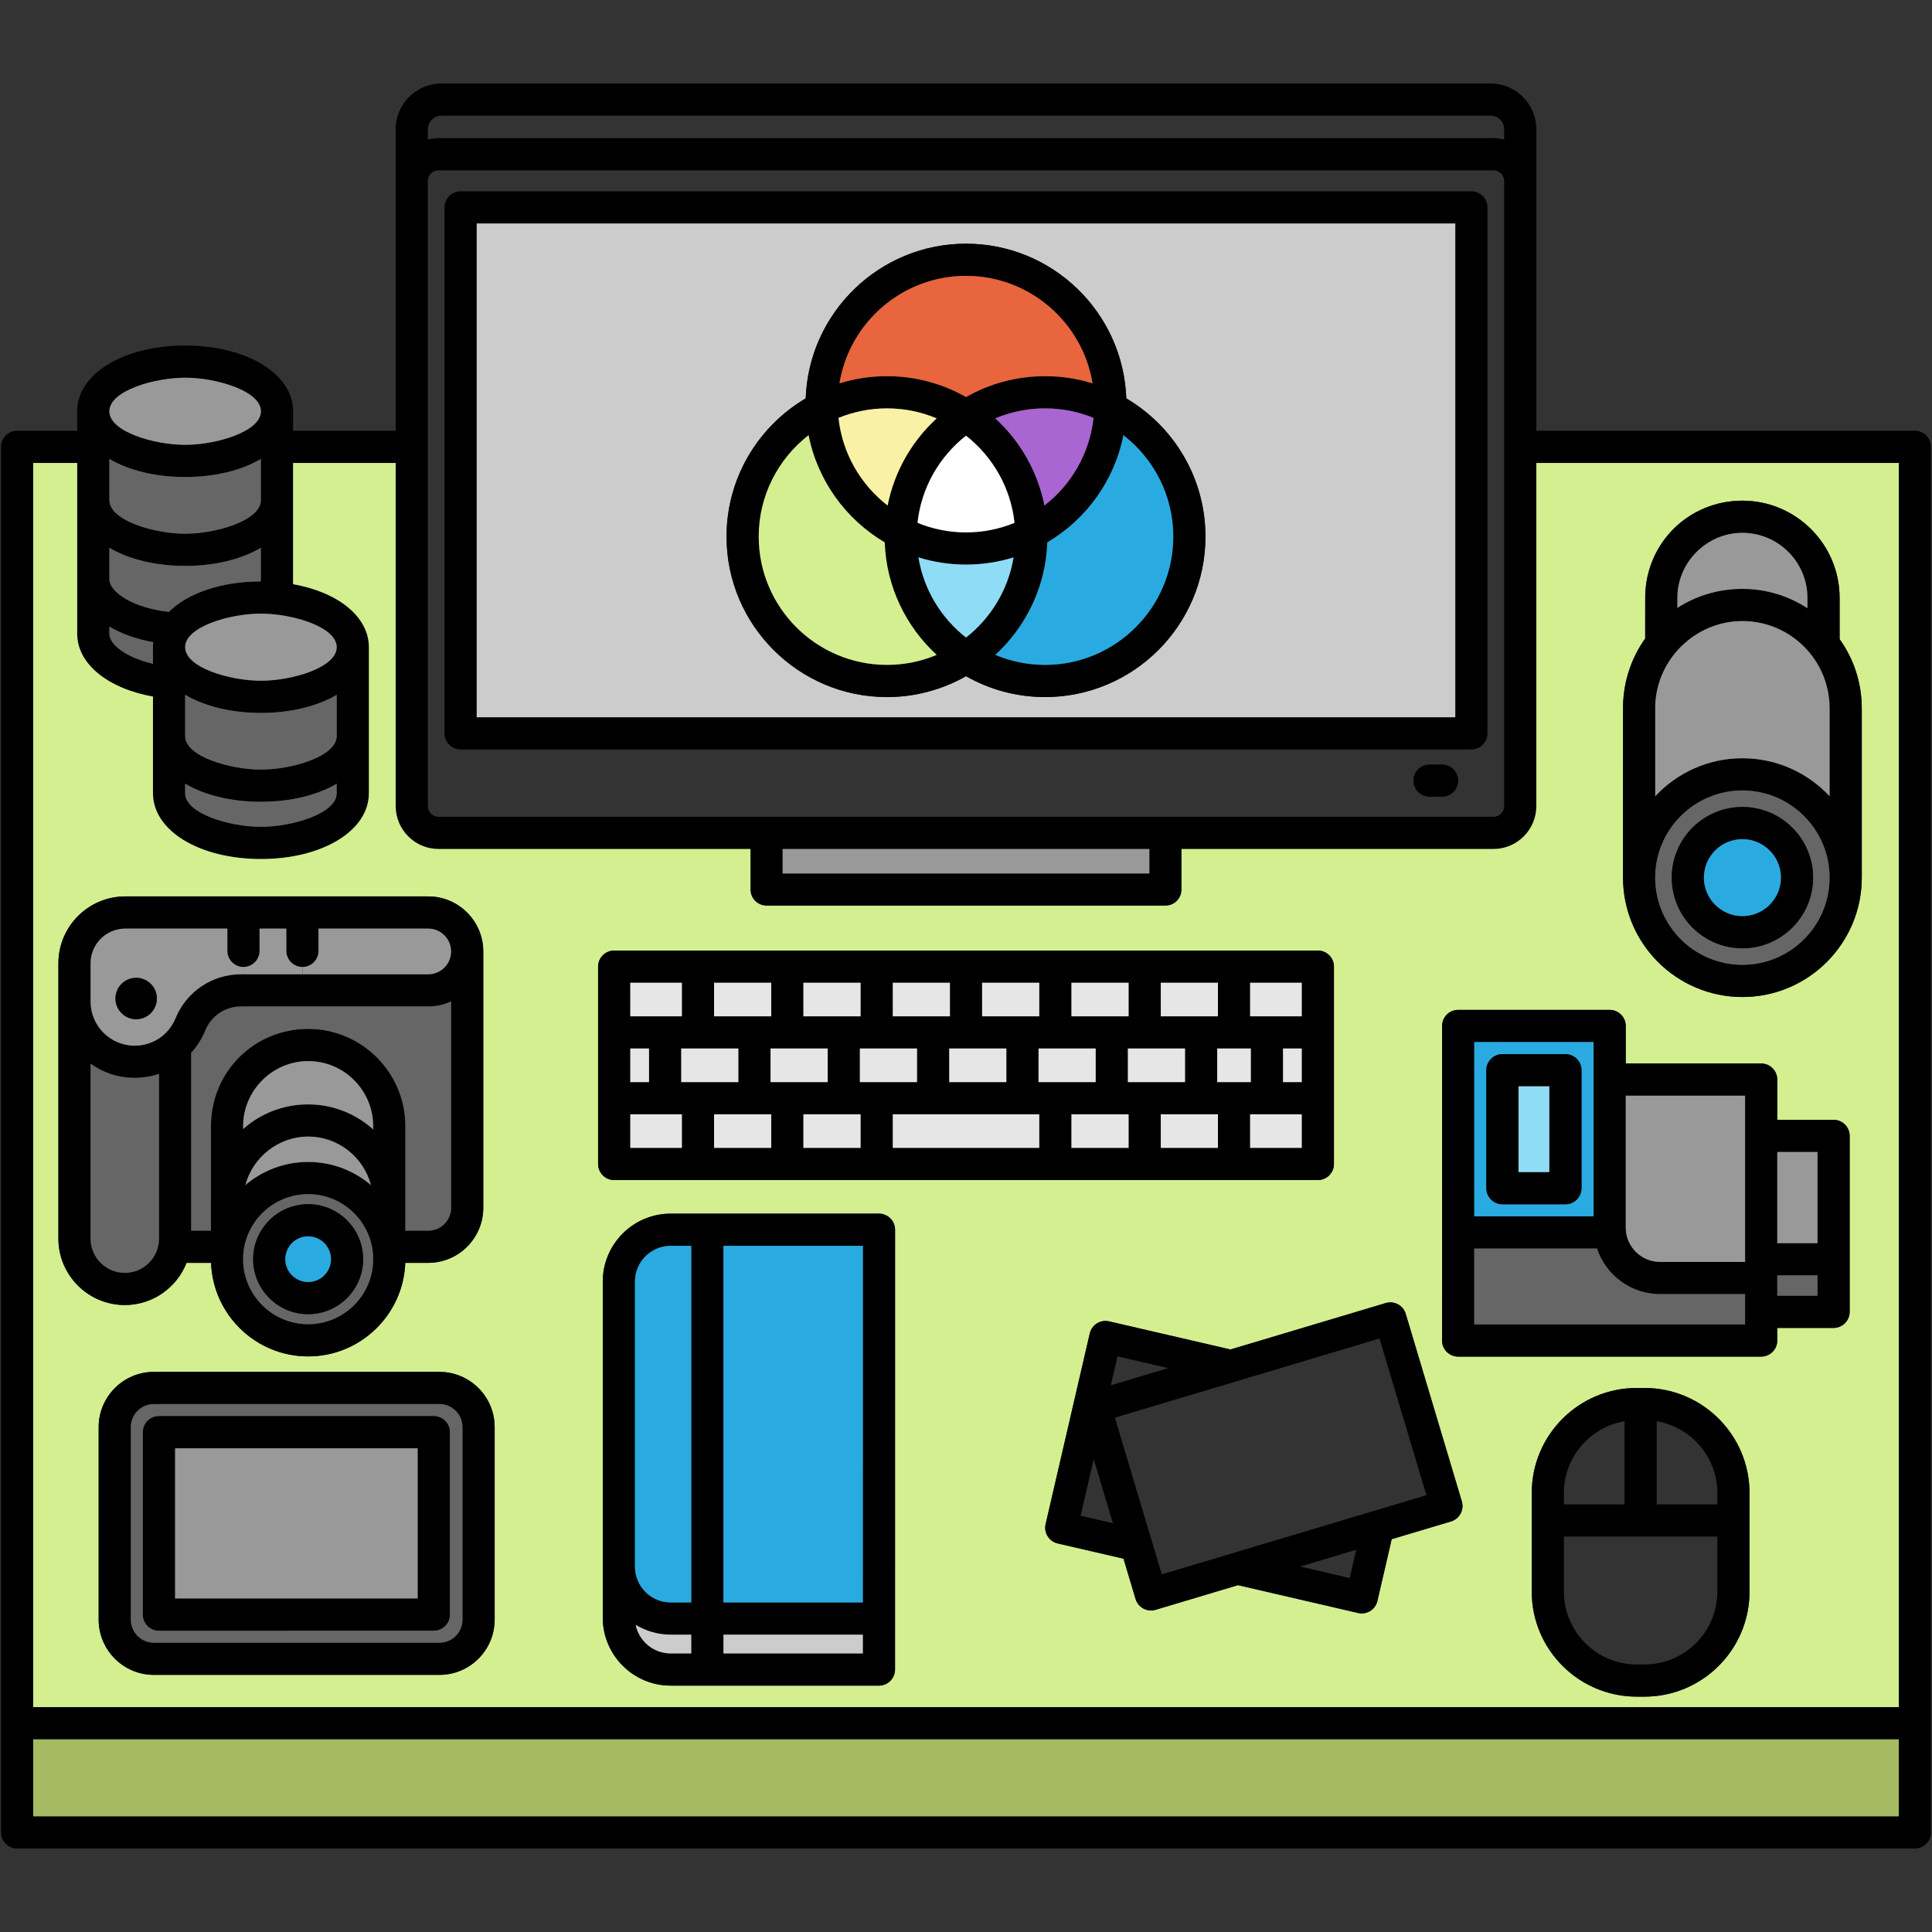 <?xml version="1.0" encoding="iso-8859-1"?>
<!-- Generator: Adobe Illustrator 18.0.0, SVG Export Plug-In . SVG Version: 6.00 Build 0)  -->
<!DOCTYPE svg PUBLIC "-//W3C//DTD SVG 1.1//EN" "http://www.w3.org/Graphics/SVG/1.1/DTD/svg11.dtd">
<svg version="1.1" id="Capa_1" xmlns="http://www.w3.org/2000/svg" xmlns:xlink="http://www.w3.org/1999/xlink" x="0px" y="0px"
	 viewBox="0 0 480.33 480.33" style="enable-background:new 0 0 480.33 480.33;" xml:space="preserve">
<rect x="0" y="0" width="480.33" height="480.33" fill="#333333" stroke="none"/>
<g>
	<g id="XMLID_16_">
		<g>
			<path d="M480.08,111.095v344.48c0,2.21-1.79,4-4,4H4.25c-2.21,0-4-1.79-4-4v-344.48c0-2.21,1.79-4,4-4h14.94v-4.77
				c0-0.02,0-0.05,0-0.07c0-9.32,11.54-16.35,26.84-16.35s26.84,7.03,26.84,16.35c0,0.02-0.01,0.05-0.01,0.07v4.77h25.51v-74.96
				c0-6.27,5.11-11.38,11.38-11.38h260.84c6.27,0,11.37,5.11,11.37,11.38v74.96h94.12C478.29,107.095,480.08,108.885,480.08,111.095
				z M472.08,451.575v-19.14H8.25v19.14H472.08z M472.08,424.425v-309.33h-90.12v85.31c0,5.88-4.79,10.67-10.67,10.67h-77.54v10.09
				c0,2.21-1.79,4-4,4h-99.17c-2.21,0-4-1.79-4-4v-10.09h-77.54c-5.88,0-10.67-4.79-10.67-10.67v-85.31H72.86v30.14
				c11.15,1.98,18.85,8.05,18.85,15.66v36.32c0,9.32-11.54,16.35-26.84,16.35s-26.84-7.03-26.84-16.35v-24.03
				c-11.25-2.02-18.84-8.15-18.84-15.61v-42.48H8.25v309.33H472.08z M373.96,200.405V45.015c0-1.47-1.2-2.67-2.67-2.67H109.04
				c-1.47,0-2.67,1.2-2.67,2.67v155.39c0,1.47,1.2,2.67,2.67,2.67h262.25C372.76,203.075,373.96,201.875,373.96,200.405z
				 M373.96,34.695v-2.56c0-1.86-1.51-3.38-3.37-3.38H109.75c-1.86,0-3.38,1.52-3.38,3.38v2.56c0.86-0.22,1.75-0.35,2.67-0.35
				h262.25C372.21,34.345,373.11,34.475,373.96,34.695z M285.75,217.165v-6.09h-91.17v6.09H285.75z M83.71,197.215v-2.37
				c-4.78,2.81-11.36,4.49-18.84,4.49c-7.49,0-14.06-1.68-18.84-4.49v2.37c0,5.09,11.16,8.35,18.84,8.35
				S83.71,202.305,83.71,197.215z M83.71,182.995v-10.25c-4.78,2.81-11.36,4.5-18.84,4.5c-7.49,0-14.06-1.69-18.84-4.5v10.25
				c0,5.09,11.16,8.34,18.84,8.34S83.71,188.085,83.71,182.995z M83.71,160.895c0-5.09-11.16-8.34-18.84-8.34
				s-18.84,3.25-18.84,8.34c0,5.1,11.16,8.35,18.84,8.35S83.71,165.995,83.71,160.895z M64.86,143.995v-7.8
				c-4.77,2.81-11.35,4.5-18.83,4.5s-14.06-1.69-18.84-4.5v7.8c0,3.25,5.98,7.17,14.79,8.13c4.63-4.61,12.94-7.56,22.83-7.57
				C64.84,144.365,64.86,144.185,64.86,143.995z M64.86,124.385v-10.28c-4.77,2.81-11.35,4.49-18.83,4.49s-14.06-1.68-18.84-4.49
				v10.28c0.07,5.07,11.18,8.31,18.84,8.31S64.8,129.455,64.86,124.385z M64.87,102.255c0-5.1-11.16-8.35-18.84-8.35
				s-18.84,3.25-18.84,8.35c0,5.09,11.16,8.34,18.84,8.34S64.87,107.345,64.87,102.255z M38.03,160.895c0-0.42,0.03-0.83,0.08-1.24
				c-4.21-0.75-7.92-2.09-10.92-3.86v1.78c0,2.69,4.22,5.93,10.84,7.45V160.895z"/>
			<rect x="8.25" y="432.435" style="fill:#A5BA63;" width="463.83" height="19.14"/>
			<path style="fill:#D3EF8F;" d="M472.08,115.095v309.33H8.25v-309.33h10.94v42.48c0,7.46,7.59,13.59,18.84,15.61v24.03
				c0,9.32,11.54,16.35,26.84,16.35s26.84-7.03,26.84-16.35v-36.32c0-7.61-7.7-13.68-18.85-15.66v-30.14h25.51v85.31
				c0,5.88,4.79,10.67,10.67,10.67h77.54v10.09c0,2.21,1.79,4,4,4h99.17c2.21,0,4-1.79,4-4v-10.09h77.54
				c5.88,0,10.67-4.79,10.67-10.67v-85.31H472.08z M462.87,218.195v-42.11c0-6.41-2.04-12.34-5.51-17.19v-10.25
				c0-13.33-10.84-24.17-24.17-24.17c-13.22,0-23.83,10.34-24.16,23.55c0,0.21-0.01,10.73-0.01,10.73
				c-3.33,4.67-5.34,10.36-5.5,16.58c0,0.25-0.01,42.86-0.01,42.86c0,16.37,13.32,29.68,29.68,29.68
				C449.56,247.875,462.87,234.565,462.87,218.195z M459.86,326.145v-43.74c0-2.21-1.79-4-4-4h-14v-10c0-2.21-1.79-4-4-4h-33.67
				v-9.33c0-2.21-1.79-4-4-4h-37.66c-2.21,0-4,1.79-4,4l-0.01,78.2c0,2.21,1.79,4,4,4h75.34c2.21,0,4-1.79,4-4v-3.13h14
				C458.07,330.145,459.86,328.345,459.86,326.145z M434.96,395.715v-24.54c0-14.4-11.71-26.1-26.1-26.1h-1.94
				c-14.4,0-26.1,11.7-26.1,26.1v24.54c0,14.39,11.7,26.1,26.1,26.1h1.94C423.25,421.815,434.96,410.105,434.96,395.715z
				 M363.13,376.315c0.5-0.93,0.61-2.02,0.31-3.04l-13.95-46.63c-0.63-2.11-2.86-3.32-4.98-2.68l-38.59,11.54l-30.18-6.99
				c-1.03-0.24-2.12-0.06-3.02,0.5c-0.9,0.56-1.54,1.46-1.78,2.49l-10.98,47.42c-0.24,1.04-0.06,2.12,0.51,3.02
				c0.56,0.9,1.45,1.54,2.49,1.78l16.36,3.79l3,10.02c0.52,1.74,2.11,2.86,3.83,2.86c0.38,0,0.77-0.06,1.15-0.17l20.48-6.13
				l29.87,6.92c0.3,0.07,0.6,0.11,0.9,0.11c0.74,0,1.48-0.21,2.12-0.61c0.9-0.56,1.54-1.46,1.78-2.49l3.55-15.36l14.75-4.41
				C361.77,377.945,362.62,377.255,363.13,376.315z M331.64,289.385v-49.06c0-2.21-1.79-4-4-4H152.7c-2.21,0-4,1.79-4,4v49.06
				c0,2.21,1.79,4,4,4h174.94C329.85,293.385,331.64,291.595,331.64,289.385z M222.52,415.075l0.01-109.34c0-2.21-1.79-4-4-4h-51.79
				c-9.31,0-16.88,7.58-16.88,16.89v83.56c0,9.31,7.58,16.89,16.88,16.89h51.78C220.73,419.075,222.52,417.275,222.52,415.075z
				 M122.98,402.675v-47.87c0-7.58-6.16-13.73-13.73-13.73H38.26c-7.57,0-13.73,6.15-13.73,13.73v47.87
				c0,7.57,6.16,13.73,13.73,13.73h70.99C116.82,416.405,122.98,410.245,122.98,402.675z M120.15,300.285v-63.74
				c0-7.54-6.14-13.68-13.68-13.68H31.14c-9.16,0-16.62,7.46-16.62,16.62v68.46c0,9.1,7.41,16.51,16.51,16.51
				c6.97,0,12.94-4.36,15.35-10.49h6.09c0.48,12.91,11.12,23.26,24.14,23.26s23.66-10.35,24.15-23.26h5.71
				C114.01,313.965,120.15,307.835,120.15,300.285z"/>
			<path d="M462.87,176.085v42.11c0,16.37-13.31,29.68-29.68,29.68c-16.36,0-29.68-13.31-29.68-29.68c0,0,0.01-42.61,0.01-42.86
				c0.16-6.22,2.17-11.91,5.5-16.58c0,0,0.01-10.52,0.01-10.73c0.33-13.21,10.94-23.55,24.16-23.55c13.33,0,24.17,10.84,24.17,24.17
				v10.25C460.83,163.745,462.87,169.675,462.87,176.085z M454.87,197.955v-21.87c0-11.96-9.72-21.68-21.68-21.68
				c-11.66,0-21.38,9.48-21.67,21.12c0,0.1,0,11.46,0,22.43c5.42-5.8,13.13-9.44,21.67-9.44
				C441.74,188.515,449.45,192.155,454.87,197.955z M449.36,151.215v-2.57c0-8.92-7.25-16.17-16.17-16.17
				c-8.69,0-15.94,7.06-16.16,15.75c0,0.14-0.01,2.9-0.01,2.9c4.65-2.99,10.19-4.72,16.17-4.72
				C439.15,146.405,444.71,148.175,449.36,151.215z M454.87,218.195c0-11.95-9.72-21.68-21.68-21.68
				c-11.95,0-21.68,9.73-21.68,21.68c0,11.96,9.73,21.68,21.68,21.68C445.15,239.875,454.87,230.155,454.87,218.195z"/>
			<path d="M459.86,282.405v43.74c0,2.2-1.79,4-4,4h-14v3.13c0,2.21-1.79,4-4,4h-75.34c-2.21,0-4-1.79-4-4l0.01-78.2
				c0-2.21,1.79-4,4-4h37.66c2.21,0,4,1.79,4,4v9.33h33.67c2.21,0,4,1.79,4,4v10h14C458.07,278.405,459.86,280.195,459.86,282.405z
				 M451.86,322.145v-5.07h-10v5.07H451.86z M451.86,309.075v-22.67h-10v22.67H451.86z M433.86,329.275v-7.54h-21.15
				c-7.29,0-13.49-4.76-15.67-11.33h-30.52v18.87H433.86z M433.86,313.735v-41.33h-29.67v32.81c0,4.7,3.83,8.52,8.52,8.52H433.86z
				 M396.19,302.405v-43.33h-29.66v43.33H396.19z"/>
			<path style="fill:#999999;" d="M454.87,176.085v21.87c-5.42-5.8-13.13-9.44-21.68-9.44c-8.54,0-16.25,3.64-21.67,9.44
				c0-10.97,0-22.33,0-22.43c0.29-11.64,10.01-21.12,21.67-21.12C445.15,154.405,454.87,164.125,454.87,176.085z"/>
			<rect x="441.86" y="317.075" style="fill:#666666;" width="10" height="5.07"/>
			<rect x="441.86" y="286.405" style="fill:#999999;" width="10" height="22.67"/>
			<path style="fill:#999999;" d="M449.36,148.645v2.57c-4.65-3.04-10.21-4.81-16.17-4.81c-5.98,0-11.52,1.73-16.17,4.72
				c0,0,0.01-2.76,0.01-2.9c0.22-8.69,7.47-15.75,16.16-15.75C442.11,132.475,449.36,139.725,449.36,148.645z"/>
			<path style="fill:#666666;" d="M433.19,196.515c11.96,0,21.68,9.73,21.68,21.68c0,11.96-9.72,21.68-21.68,21.68
				c-11.95,0-21.68-9.72-21.68-21.68C411.51,206.245,421.24,196.515,433.19,196.515z M450.77,218.195c0-9.69-7.89-17.57-17.58-17.57
				s-17.57,7.88-17.57,17.57c0,9.69,7.88,17.57,17.57,17.57S450.77,227.885,450.77,218.195z"/>
			<path d="M433.19,200.625c9.69,0,17.58,7.88,17.58,17.57c0,9.69-7.89,17.57-17.58,17.57s-17.57-7.88-17.57-17.57
				C415.62,208.505,423.5,200.625,433.19,200.625z M442.77,218.195c0-5.28-4.3-9.57-9.58-9.57c-5.27,0-9.57,4.29-9.57,9.57
				c0,5.28,4.3,9.57,9.57,9.57C438.47,227.765,442.77,223.475,442.77,218.195z"/>
			<path style="fill:#29ABE2;" d="M433.19,208.625c5.28,0,9.58,4.29,9.58,9.57c0,5.28-4.3,9.57-9.58,9.57
				c-5.27,0-9.57-4.29-9.57-9.57C423.62,212.915,427.92,208.625,433.19,208.625z"/>
			<path d="M434.96,371.175v24.54c0,14.39-11.71,26.1-26.1,26.1h-1.94c-14.4,0-26.1-11.71-26.1-26.1v-24.54
				c0-14.4,11.7-26.1,26.1-26.1h1.94C423.25,345.075,434.96,356.775,434.96,371.175z M426.96,395.715v-13.7h-38.14v13.7
				c0,9.98,8.12,18.1,18.1,18.1h1.94C418.84,413.815,426.96,405.695,426.96,395.715z M426.96,374.015v-2.84
				c0-8.95-6.53-16.38-15.07-17.83v20.67H426.96z M403.89,374.015v-20.67c-8.54,1.45-15.07,8.88-15.07,17.83v2.84H403.89z"/>
			<path style="fill:#666666;" d="M433.86,321.735v7.54h-67.34v-18.87h30.52c2.18,6.57,8.38,11.33,15.67,11.33H433.86z"/>
			<path style="fill:#999999;" d="M433.86,272.405v41.33h-21.15c-4.69,0-8.52-3.82-8.52-8.52v-32.81H433.86z"/>
			<path style="fill:#29ABE2;" d="M396.19,259.075v43.33h-29.66v-43.33H396.19z M393.19,295.405v-29.33c0-2.21-1.79-4-4-4h-15.66
				c-2.21,0-4,1.79-4,4v29.33c0,2.21,1.79,4,4,4h15.66C391.4,299.405,393.19,297.615,393.19,295.405z"/>
			<path d="M393.19,266.075v29.33c0,2.21-1.79,4-4,4h-15.66c-2.21,0-4-1.79-4-4v-29.33c0-2.21,1.79-4,4-4h15.66
				C391.4,262.075,393.19,263.865,393.19,266.075z M385.19,291.405v-21.33h-7.66v21.33H385.19z"/>
			<rect x="377.53" y="270.075" style="fill:#8FDCF7;" width="7.66" height="21.33"/>
			<path d="M369.81,51.565v130.76c0,2.21-1.79,4-4,4H114.52c-2.21,0-4-1.79-4-4V51.565c0-2.21,1.79-4,4-4h251.29
				C368.02,47.565,369.81,49.355,369.81,51.565z M361.81,178.325V55.565H118.52v122.76H361.81z"/>
			<path d="M363.44,373.275c0.3,1.02,0.19,2.11-0.31,3.04c-0.51,0.94-1.36,1.63-2.38,1.94l-14.75,4.41l-3.55,15.36
				c-0.24,1.03-0.88,1.93-1.78,2.49c-0.64,0.4-1.38,0.61-2.12,0.61c-0.3,0-0.6-0.04-0.9-0.11l-29.87-6.92l-20.48,6.13
				c-0.38,0.11-0.77,0.17-1.15,0.17c-1.72,0-3.31-1.12-3.83-2.86l-3-10.02l-16.36-3.79c-1.04-0.24-1.93-0.88-2.49-1.78
				c-0.57-0.9-0.75-1.98-0.51-3.02l10.98-47.42c0.24-1.03,0.88-1.93,1.78-2.49c0.9-0.56,1.99-0.74,3.02-0.5l30.18,6.99l38.59-11.54
				c2.12-0.64,4.35,0.57,4.98,2.68L363.44,373.275z M354.63,371.735l-11.66-38.96l-65.78,19.68l11.65,38.96L354.63,371.735z
				 M335.56,392.325l1.62-7.02l-13.93,4.16L335.56,392.325z M276.17,344.405l14.28-4.27l-12.62-2.92L276.17,344.405z
				 M276.69,378.695l-4.77-15.94l-3.26,14.08L276.69,378.695z"/>
			<path style="fill:#CCCCCC;" d="M361.81,55.565v122.76H118.52V55.565H361.81z M299.7,133.415c0-14.63-7.91-27.43-19.68-34.37
				c-0.76-21.34-18.34-38.46-39.85-38.46c-21.52,0-39.1,17.12-39.86,38.46c-11.76,6.94-19.68,19.74-19.68,34.37
				c0,21.99,17.9,39.89,39.89,39.89c7.14,0,13.84-1.9,19.65-5.19c5.8,3.29,12.5,5.19,19.64,5.19
				C281.81,173.305,299.7,155.405,299.7,133.415z"/>
			<path d="M358.53,190.075c2.21,0,4,1.79,4,4c0,2.21-1.79,4-4,4h-3.13c-2.21,0-4-1.79-4-4c0-2.21,1.79-4,4-4H358.53z"/>
			<path d="M331.64,240.325v49.06c0,2.21-1.79,4-4,4H152.7c-2.21,0-4-1.79-4-4v-49.06c0-2.21,1.79-4,4-4h174.94
				C329.85,236.325,331.64,238.115,331.64,240.325z M323.64,285.385v-8.35H310.8v8.35H323.64z M323.64,269.035v-8.36h-4.66v8.36
				H323.64z M323.64,252.675v-8.35H310.8v8.35H323.64z M310.98,269.035v-8.36h-8.36v8.36H310.98z M302.8,285.385v-8.35h-14.21v8.35
				H302.8z M302.8,252.675v-8.35h-14.21v8.35H302.8z M294.62,269.035v-8.36h-14.21v8.36H294.62z M280.59,285.385v-8.35h-14.21v8.35
				H280.59z M280.59,252.675v-8.35h-14.21v8.35H280.59z M272.41,269.035v-8.36H258.2v8.36H272.41z M258.38,285.385v-8.35h-36.42
				v8.35H258.38z M258.38,252.675v-8.35h-14.21v8.35H258.38z M250.2,269.035v-8.36h-14.21v8.36H250.2z M236.17,252.675v-8.35h-14.21
				v8.35H236.17z M227.99,269.035v-8.36h-14.21v8.36H227.99z M213.96,285.385v-8.35h-14.22v8.35H213.96z M213.96,252.675v-8.35
				h-14.22v8.35H213.96z M205.78,269.035v-8.36h-14.21v8.36H205.78z M191.74,285.385v-8.35h-14.21v8.35H191.74z M191.74,252.675
				v-8.35h-14.21v8.35H191.74z M183.57,269.035v-8.36h-14.21v8.36H183.57z M169.53,285.385v-8.35H156.7v8.35H169.53z
				 M169.53,252.675v-8.35H156.7v8.35H169.53z M161.36,269.035v-8.36h-4.66v8.36H161.36z"/>
			<rect x="310.8" y="277.035" style="fill:#E6E6E6;" width="12.84" height="8.35"/>
			<rect x="318.98" y="260.675" style="fill:#E6E6E6;" width="4.66" height="8.36"/>
			<rect x="310.8" y="244.325" style="fill:#E6E6E6;" width="12.84" height="8.35"/>
			<rect x="302.62" y="260.675" style="fill:#E6E6E6;" width="8.36" height="8.36"/>
			<rect x="288.59" y="277.035" style="fill:#E6E6E6;" width="14.21" height="8.35"/>
			<rect x="288.59" y="244.325" style="fill:#E6E6E6;" width="14.21" height="8.35"/>
			<path d="M280.02,99.045c11.77,6.94,19.68,19.74,19.68,34.37c0,21.99-17.89,39.89-39.89,39.89c-7.14,0-13.84-1.9-19.64-5.19
				c-5.81,3.29-12.51,5.19-19.65,5.19c-21.99,0-39.89-17.9-39.89-39.89c0-14.63,7.92-27.43,19.68-34.37
				c0.76-21.34,18.34-38.46,39.86-38.46C261.68,60.585,279.26,77.705,280.02,99.045z M291.7,133.415c0-10.25-4.86-19.38-12.4-25.22
				c-2.23,11.34-9.28,20.96-18.92,26.65c-0.39,11.05-5.3,20.97-12.93,27.97c3.81,1.6,7.98,2.49,12.36,2.49
				C277.4,165.305,291.7,150.995,291.7,133.415z M259.66,125.685c6.68-5.18,11.26-12.94,12.21-21.79
				c-3.72-1.52-7.79-2.37-12.06-2.37c-4.38,0-8.55,0.89-12.36,2.49C253.6,109.655,257.98,117.195,259.66,125.685z M271.63,95.315
				c-2.47-15.14-15.64-26.73-31.46-26.73c-15.83,0-29,11.59-31.47,26.73c3.74-1.17,7.71-1.79,11.82-1.79
				c7.14,0,13.84,1.89,19.65,5.19c5.8-3.3,12.5-5.19,19.64-5.19C263.93,93.525,267.9,94.145,271.63,95.315z M252.23,129.985
				c-0.94-8.77-5.46-16.49-12.06-21.67c-6.6,5.18-11.12,12.9-12.06,21.67c3.72,1.53,7.79,2.38,12.06,2.38
				C244.43,132.365,248.5,131.515,252.23,129.985z M240.17,158.505c6.16-4.83,10.5-11.88,11.82-19.93
				c-3.74,1.16-7.71,1.79-11.82,1.79c-4.12,0-8.09-0.63-11.83-1.79C229.66,146.625,234,153.675,240.17,158.505z M232.88,104.015
				c-3.8-1.6-7.98-2.49-12.36-2.49c-4.26,0-8.33,0.85-12.06,2.37c0.95,8.85,5.53,16.61,12.22,21.79
				C222.35,117.195,226.73,109.655,232.88,104.015z M220.52,165.305c4.38,0,8.56-0.89,12.36-2.49c-7.63-7-12.53-16.92-12.92-27.97
				c-9.64-5.69-16.69-15.31-18.93-26.65c-7.53,5.84-12.4,14.97-12.4,25.22C188.63,150.995,202.94,165.305,220.52,165.305z"/>
			<rect x="280.41" y="260.675" style="fill:#E6E6E6;" width="14.21" height="8.36"/>
			<path style="fill:#29ABE2;" d="M279.3,108.195c7.54,5.84,12.4,14.97,12.4,25.22c0,17.58-14.3,31.89-31.89,31.89
				c-4.38,0-8.55-0.89-12.36-2.49c7.63-7,12.54-16.92,12.93-27.97C270.02,129.155,277.07,119.535,279.3,108.195z"/>
			<rect x="194.58" y="211.075" style="fill:#999999;" width="91.17" height="6.09"/>
			<rect x="266.38" y="277.035" style="fill:#E6E6E6;" width="14.21" height="8.35"/>
			<rect x="266.38" y="244.325" style="fill:#E6E6E6;" width="14.21" height="8.35"/>
			<rect x="258.2" y="260.675" style="fill:#E6E6E6;" width="14.21" height="8.36"/>
			<path style="fill:#A965D1;" d="M271.87,103.895c-0.95,8.85-5.53,16.61-12.21,21.79c-1.68-8.49-6.06-16.03-12.21-21.67
				c3.81-1.6,7.98-2.49,12.36-2.49C264.08,101.525,268.15,102.375,271.87,103.895z"/>
			<path style="fill:#E8653D;" d="M240.17,68.585c15.82,0,28.99,11.59,31.46,26.73c-3.73-1.17-7.7-1.79-11.82-1.79
				c-7.14,0-13.84,1.89-19.64,5.19c-5.81-3.3-12.51-5.19-19.65-5.19c-4.11,0-8.08,0.62-11.82,1.79
				C211.17,80.175,224.34,68.585,240.17,68.585z"/>
			<rect x="221.96" y="277.035" style="fill:#E6E6E6;" width="36.42" height="8.35"/>
			<rect x="244.17" y="244.325" style="fill:#E6E6E6;" width="14.21" height="8.35"/>
			<rect x="235.99" y="260.675" style="fill:#E6E6E6;" width="14.21" height="8.36"/>
			<path style="fill:#FFFFFF;" d="M240.17,108.315c6.6,5.18,11.12,12.9,12.06,21.67c-3.73,1.53-7.8,2.38-12.06,2.38
				c-4.27,0-8.34-0.85-12.06-2.38C229.05,121.215,233.57,113.495,240.17,108.315z"/>
			<path style="fill:#8FDCF7;" d="M251.99,138.575c-1.32,8.05-5.66,15.1-11.82,19.93c-6.17-4.83-10.51-11.88-11.83-19.93
				c3.74,1.16,7.71,1.79,11.83,1.79C244.28,140.365,248.25,139.735,251.99,138.575z"/>
			<rect x="221.96" y="244.325" style="fill:#E6E6E6;" width="14.21" height="8.35"/>
			<path style="fill:#F9F1A5;" d="M220.52,101.525c4.38,0,8.56,0.89,12.36,2.49c-6.15,5.64-10.53,13.18-12.2,21.67
				c-6.69-5.18-11.27-12.94-12.22-21.79C212.19,102.375,216.26,101.525,220.52,101.525z"/>
			<path style="fill:#D3EF8F;" d="M232.88,162.815c-3.8,1.6-7.98,2.49-12.36,2.49c-17.58,0-31.89-14.31-31.89-31.89
				c0-10.25,4.87-19.38,12.4-25.22c2.24,11.34,9.29,20.96,18.93,26.65C220.35,145.895,225.25,155.815,232.88,162.815z"/>
			<rect x="213.78" y="260.675" style="fill:#E6E6E6;" width="14.21" height="8.36"/>
			<path d="M222.53,305.735l-0.01,109.34c0,2.2-1.79,4-4,4h-51.78c-9.3,0-16.88-7.58-16.88-16.89v-83.56
				c0-9.31,7.57-16.89,16.88-16.89h51.79C220.74,301.735,222.53,303.525,222.53,305.735z M214.52,398.405l0.01-88.67h-34.67v88.67
				H214.52z M214.52,411.075v-4.67h-34.66v4.67H214.52z M171.86,411.075v-4.67h-5.12c-3.18,0-6.15-0.9-8.7-2.44
				c0.82,4.05,4.41,7.11,8.7,7.11H171.86z M171.86,398.405v-88.67h-5.12c-4.89,0-8.88,3.99-8.88,8.89v70.96
				c0.04,4.87,4.01,8.82,8.88,8.82H171.86z"/>
			<polygon style="fill:#29ABE2;" points="214.53,309.735 214.52,398.405 179.86,398.405 179.86,309.735 			"/>
			<rect x="179.86" y="406.405" style="fill:#CCCCCC;" width="34.66" height="4.67"/>
			<rect x="199.74" y="277.035" style="fill:#E6E6E6;" width="14.22" height="8.35"/>
			<rect x="199.74" y="244.325" style="fill:#E6E6E6;" width="14.22" height="8.35"/>
			<rect x="191.57" y="260.675" style="fill:#E6E6E6;" width="14.21" height="8.36"/>
			<rect x="177.53" y="277.035" style="fill:#E6E6E6;" width="14.21" height="8.35"/>
			<rect x="177.53" y="244.325" style="fill:#E6E6E6;" width="14.21" height="8.35"/>
			<rect x="169.36" y="260.675" style="fill:#E6E6E6;" width="14.21" height="8.36"/>
			<path style="fill:#CCCCCC;" d="M171.86,406.405v4.67h-5.12c-4.29,0-7.88-3.06-8.7-7.11c2.55,1.54,5.52,2.44,8.7,2.44H171.86z"/>
			<path style="fill:#29ABE2;" d="M171.86,309.735v88.67h-5.12c-4.87,0-8.84-3.95-8.88-8.82v-70.96c0-4.9,3.99-8.89,8.88-8.89
				H171.86z"/>
			<rect x="156.7" y="277.035" style="fill:#E6E6E6;" width="12.83" height="8.35"/>
			<rect x="156.7" y="244.325" style="fill:#E6E6E6;" width="12.83" height="8.35"/>
			<rect x="156.7" y="260.675" style="fill:#E6E6E6;" width="4.66" height="8.36"/>
			<path d="M122.98,354.805v47.87c0,7.57-6.16,13.73-13.73,13.73H38.26c-7.57,0-13.73-6.16-13.73-13.73v-47.87
				c0-7.58,6.16-13.73,13.73-13.73h70.99C116.82,341.075,122.98,347.225,122.98,354.805z M114.98,402.675v-47.87
				c0-3.16-2.57-5.73-5.73-5.73H38.26c-3.16,0-5.73,2.57-5.73,5.73v47.87c0,3.16,2.57,5.73,5.73,5.73h70.99
				C112.41,408.405,114.98,405.835,114.98,402.675z"/>
			<path d="M120.15,236.545v63.74c0,7.55-6.14,13.68-13.68,13.68h-5.71c-0.49,12.91-11.13,23.26-24.15,23.26
				s-23.66-10.35-24.14-23.26h-6.09c-2.41,6.13-8.38,10.49-15.35,10.49c-9.1,0-16.51-7.41-16.51-16.51v-68.46
				c0-9.16,7.46-16.62,16.62-16.62h75.33C114.01,222.865,120.15,229.005,120.15,236.545z M112.15,300.285v-51.31
				c-1.74,0.8-3.66,1.25-5.68,1.25H59.93c-3.92,0-7.41,2.35-8.89,5.97c-0.85,2.09-2.05,3.95-3.51,5.56v44.21h4.91
				c0-2.16,0.01-26.49,0.01-26.6c0.33-13.21,10.94-23.56,24.16-23.56c13.33,0,24.17,10.85,24.17,24.17v25.99h5.69
				C109.6,305.965,112.15,303.425,112.15,300.285z M112.15,236.545c0-3.13-2.55-5.68-5.68-5.68H79.19v5.54c0,2.21-1.79,4-4,4
				s-4-1.79-4-4v-5.54h-6.66v5.54c0,2.21-1.79,4-4,4c-2.21,0-4-1.79-4-4v-5.54H31.14c-4.75,0-8.62,3.87-8.62,8.62v9.53
				c0,6.05,4.92,10.96,10.97,10.96c4.47,0,8.45-2.67,10.15-6.81c2.71-6.64,9.11-10.94,16.29-10.94h0.6h14.66h31.28
				C109.6,242.225,112.15,239.685,112.15,236.545z M92.78,280.795v-0.82c0-8.91-7.25-16.17-16.17-16.17
				c-8.69,0-15.95,7.07-16.16,15.76c0,0.02,0,0.44,0,1.14c4.27-3.82,9.92-6.13,16.16-6.13
				C82.82,274.575,88.49,276.935,92.78,280.795z M92.78,313.055c0-8.92-7.25-16.17-16.17-16.17c-8.91,0-16.17,7.25-16.17,16.17
				c0,8.92,7.26,16.17,16.17,16.17C85.53,329.225,92.78,321.975,92.78,313.055z M92.23,294.635c-1.83-6.93-8.13-12.06-15.62-12.06
				c-7.41,0-13.76,5.15-15.61,12.05c4.21-3.57,9.66-5.74,15.61-5.74S88.01,291.055,92.23,294.635z M39.53,307.945v-40.96
				c-1.91,0.64-3.94,0.99-6.04,0.99c-4.09,0-7.87-1.31-10.97-3.51v43.48c0,4.69,3.82,8.51,8.51,8.51S39.53,312.635,39.53,307.945z"
				/>
			<path style="fill:#666666;" d="M114.98,354.805v47.87c0,3.16-2.57,5.73-5.73,5.73H38.26c-3.16,0-5.73-2.57-5.73-5.73v-47.87
				c0-3.16,2.57-5.73,5.73-5.73h70.99C112.41,349.075,114.98,351.645,114.98,354.805z M111.84,401.405v-45.33c0-2.21-1.79-4-4-4
				H39.53c-2.21,0-4,1.79-4,4v45.33c0,2.21,1.79,4,4,4h68.31C110.05,405.405,111.84,403.615,111.84,401.405z"/>
			<path style="fill:#666666;" d="M112.15,248.975v51.31c0,3.14-2.55,5.68-5.68,5.68h-5.69v-25.99c0-13.32-10.84-24.17-24.17-24.17
				c-13.22,0-23.83,10.35-24.16,23.56c0,0.11-0.01,24.44-0.01,26.6h-4.91v-44.21c1.46-1.61,2.66-3.47,3.51-5.56
				c1.48-3.62,4.97-5.97,8.89-5.97h46.54C108.49,250.225,110.41,249.775,112.15,248.975z"/>
			<path d="M111.84,356.075v45.33c0,2.21-1.79,4-4,4H39.53c-2.21,0-4-1.79-4-4v-45.33c0-2.21,1.79-4,4-4h68.31
				C110.05,352.075,111.84,353.865,111.84,356.075z M103.84,397.405v-37.33H43.53v37.33H103.84z"/>
			<path style="fill:#999999;" d="M106.47,230.865c3.13,0,5.68,2.55,5.68,5.68c0,3.14-2.55,5.68-5.68,5.68H75.19v-1.82
				c2.21,0,4-1.79,4-4v-5.54H106.47z"/>
			<rect x="43.53" y="360.075" style="fill:#999999;" width="60.31" height="37.33"/>
			<path style="fill:#999999;" d="M92.78,279.975v0.82c-4.29-3.86-9.96-6.22-16.17-6.22c-6.24,0-11.89,2.31-16.16,6.13
				c0-0.7,0-1.12,0-1.14c0.21-8.69,7.47-15.76,16.16-15.76C85.53,263.805,92.78,271.065,92.78,279.975z"/>
			<path style="fill:#666666;" d="M76.61,296.885c8.92,0,16.17,7.25,16.17,16.17c0,8.92-7.25,16.17-16.17,16.17
				c-8.91,0-16.17-7.25-16.17-16.17C60.44,304.135,67.7,296.885,76.61,296.885z M90.29,313.055c0-7.54-6.13-13.68-13.68-13.68
				c-7.54,0-13.68,6.14-13.68,13.68c0,7.54,6.14,13.68,13.68,13.68C84.16,326.735,90.29,320.595,90.29,313.055z"/>
			<path style="fill:#999999;" d="M76.61,282.575c7.49,0,13.79,5.13,15.62,12.06c-4.22-3.58-9.67-5.75-15.62-5.75
				s-11.4,2.17-15.61,5.74C62.85,287.725,69.2,282.575,76.61,282.575z"/>
			<path d="M76.61,299.375c7.55,0,13.68,6.14,13.68,13.68c0,7.54-6.13,13.68-13.68,13.68c-7.54,0-13.68-6.14-13.68-13.68
				C62.93,305.515,69.07,299.375,76.61,299.375z M82.29,313.055c0-3.13-2.55-5.68-5.68-5.68s-5.68,2.55-5.68,5.68
				s2.55,5.68,5.68,5.68S82.29,316.185,82.29,313.055z"/>
			<path style="fill:#666666;" d="M83.71,194.845v2.37c0,5.09-11.16,8.35-18.84,8.35s-18.84-3.26-18.84-8.35v-2.37
				c4.78,2.81,11.35,4.49,18.84,4.49C72.35,199.335,78.93,197.655,83.71,194.845z"/>
			<path style="fill:#666666;" d="M83.71,172.745v10.25c0,5.09-11.16,8.34-18.84,8.34s-18.84-3.25-18.84-8.34v-10.25
				c4.78,2.81,11.35,4.5,18.84,4.5C72.35,177.245,78.93,175.555,83.71,172.745z"/>
			<path style="fill:#29ABE2;" d="M76.61,307.375c3.13,0,5.68,2.55,5.68,5.68s-2.55,5.68-5.68,5.68s-5.68-2.55-5.68-5.68
				S73.48,307.375,76.61,307.375z"/>
			<path style="fill:#999999;" d="M64.87,152.555c7.68,0,18.84,3.25,18.84,8.34c0,5.1-11.16,8.35-18.84,8.35s-18.84-3.25-18.84-8.35
				C46.03,155.805,57.19,152.555,64.87,152.555z"/>
			<path style="fill:#999999;" d="M75.19,240.405v1.82H60.53v-1.82c2.21,0,4-1.79,4-4v-5.54h6.66v5.54
				C71.19,238.615,72.98,240.405,75.19,240.405z"/>
			<path style="fill:#666666;" d="M64.86,136.195v7.8c0,0.19-0.02,0.37-0.05,0.56c-9.89,0.01-18.2,2.96-22.83,7.57
				c-8.81-0.96-14.79-4.88-14.79-8.13v-7.8c4.78,2.81,11.36,4.5,18.84,4.5S60.09,139.005,64.86,136.195z"/>
			<path style="fill:#666666;" d="M64.86,114.105v10.28c-0.06,5.07-11.17,8.31-18.83,8.31s-18.77-3.24-18.84-8.31v-10.28
				c4.78,2.81,11.36,4.49,18.84,4.49S60.09,116.915,64.86,114.105z"/>
			<path style="fill:#999999;" d="M60.53,240.405v1.82h-0.6c-7.18,0-13.58,4.3-16.29,10.94c-1.7,4.14-5.68,6.81-10.15,6.81
				c-6.05,0-10.97-4.91-10.97-10.96v-9.53c0-4.75,3.87-8.62,8.62-8.62h25.39v5.54C56.53,238.615,58.32,240.405,60.53,240.405z
				 M39,248.245c0-2.84-2.31-5.14-5.15-5.14s-5.14,2.3-5.14,5.14c0,2.84,2.3,5.15,5.14,5.15S39,251.085,39,248.245z"/>
			<path style="fill:#999999;" d="M46.03,93.905c7.68,0,18.84,3.25,18.84,8.35c0,5.09-11.16,8.34-18.84,8.34s-18.84-3.25-18.84-8.34
				C27.19,97.155,38.35,93.905,46.03,93.905z"/>
			<path style="fill:#666666;" d="M39.53,266.985v40.96c0,4.69-3.81,8.51-8.5,8.51s-8.51-3.82-8.51-8.51v-43.48
				c3.1,2.2,6.88,3.51,10.97,3.51C35.59,267.975,37.62,267.625,39.53,266.985z"/>
			<path style="fill:#666666;" d="M38.11,159.655c-0.05,0.41-0.08,0.82-0.08,1.24v4.13c-6.62-1.52-10.84-4.76-10.84-7.45v-1.78
				C30.19,157.565,33.9,158.905,38.11,159.655z"/>
			<path d="M33.85,243.105c2.84,0,5.15,2.3,5.15,5.14c0,2.84-2.31,5.15-5.15,5.15s-5.14-2.31-5.14-5.15
				C28.71,245.405,31.01,243.105,33.85,243.105z"/>
		</g>
		<g>
		</g>
	</g>
</g>
<g>
</g>
<g>
</g>
<g>
</g>
<g>
</g>
<g>
</g>
<g>
</g>
<g>
</g>
<g>
</g>
<g>
</g>
<g>
</g>
<g>
</g>
<g>
</g>
<g>
</g>
<g>
</g>
<g>
</g>
</svg>
